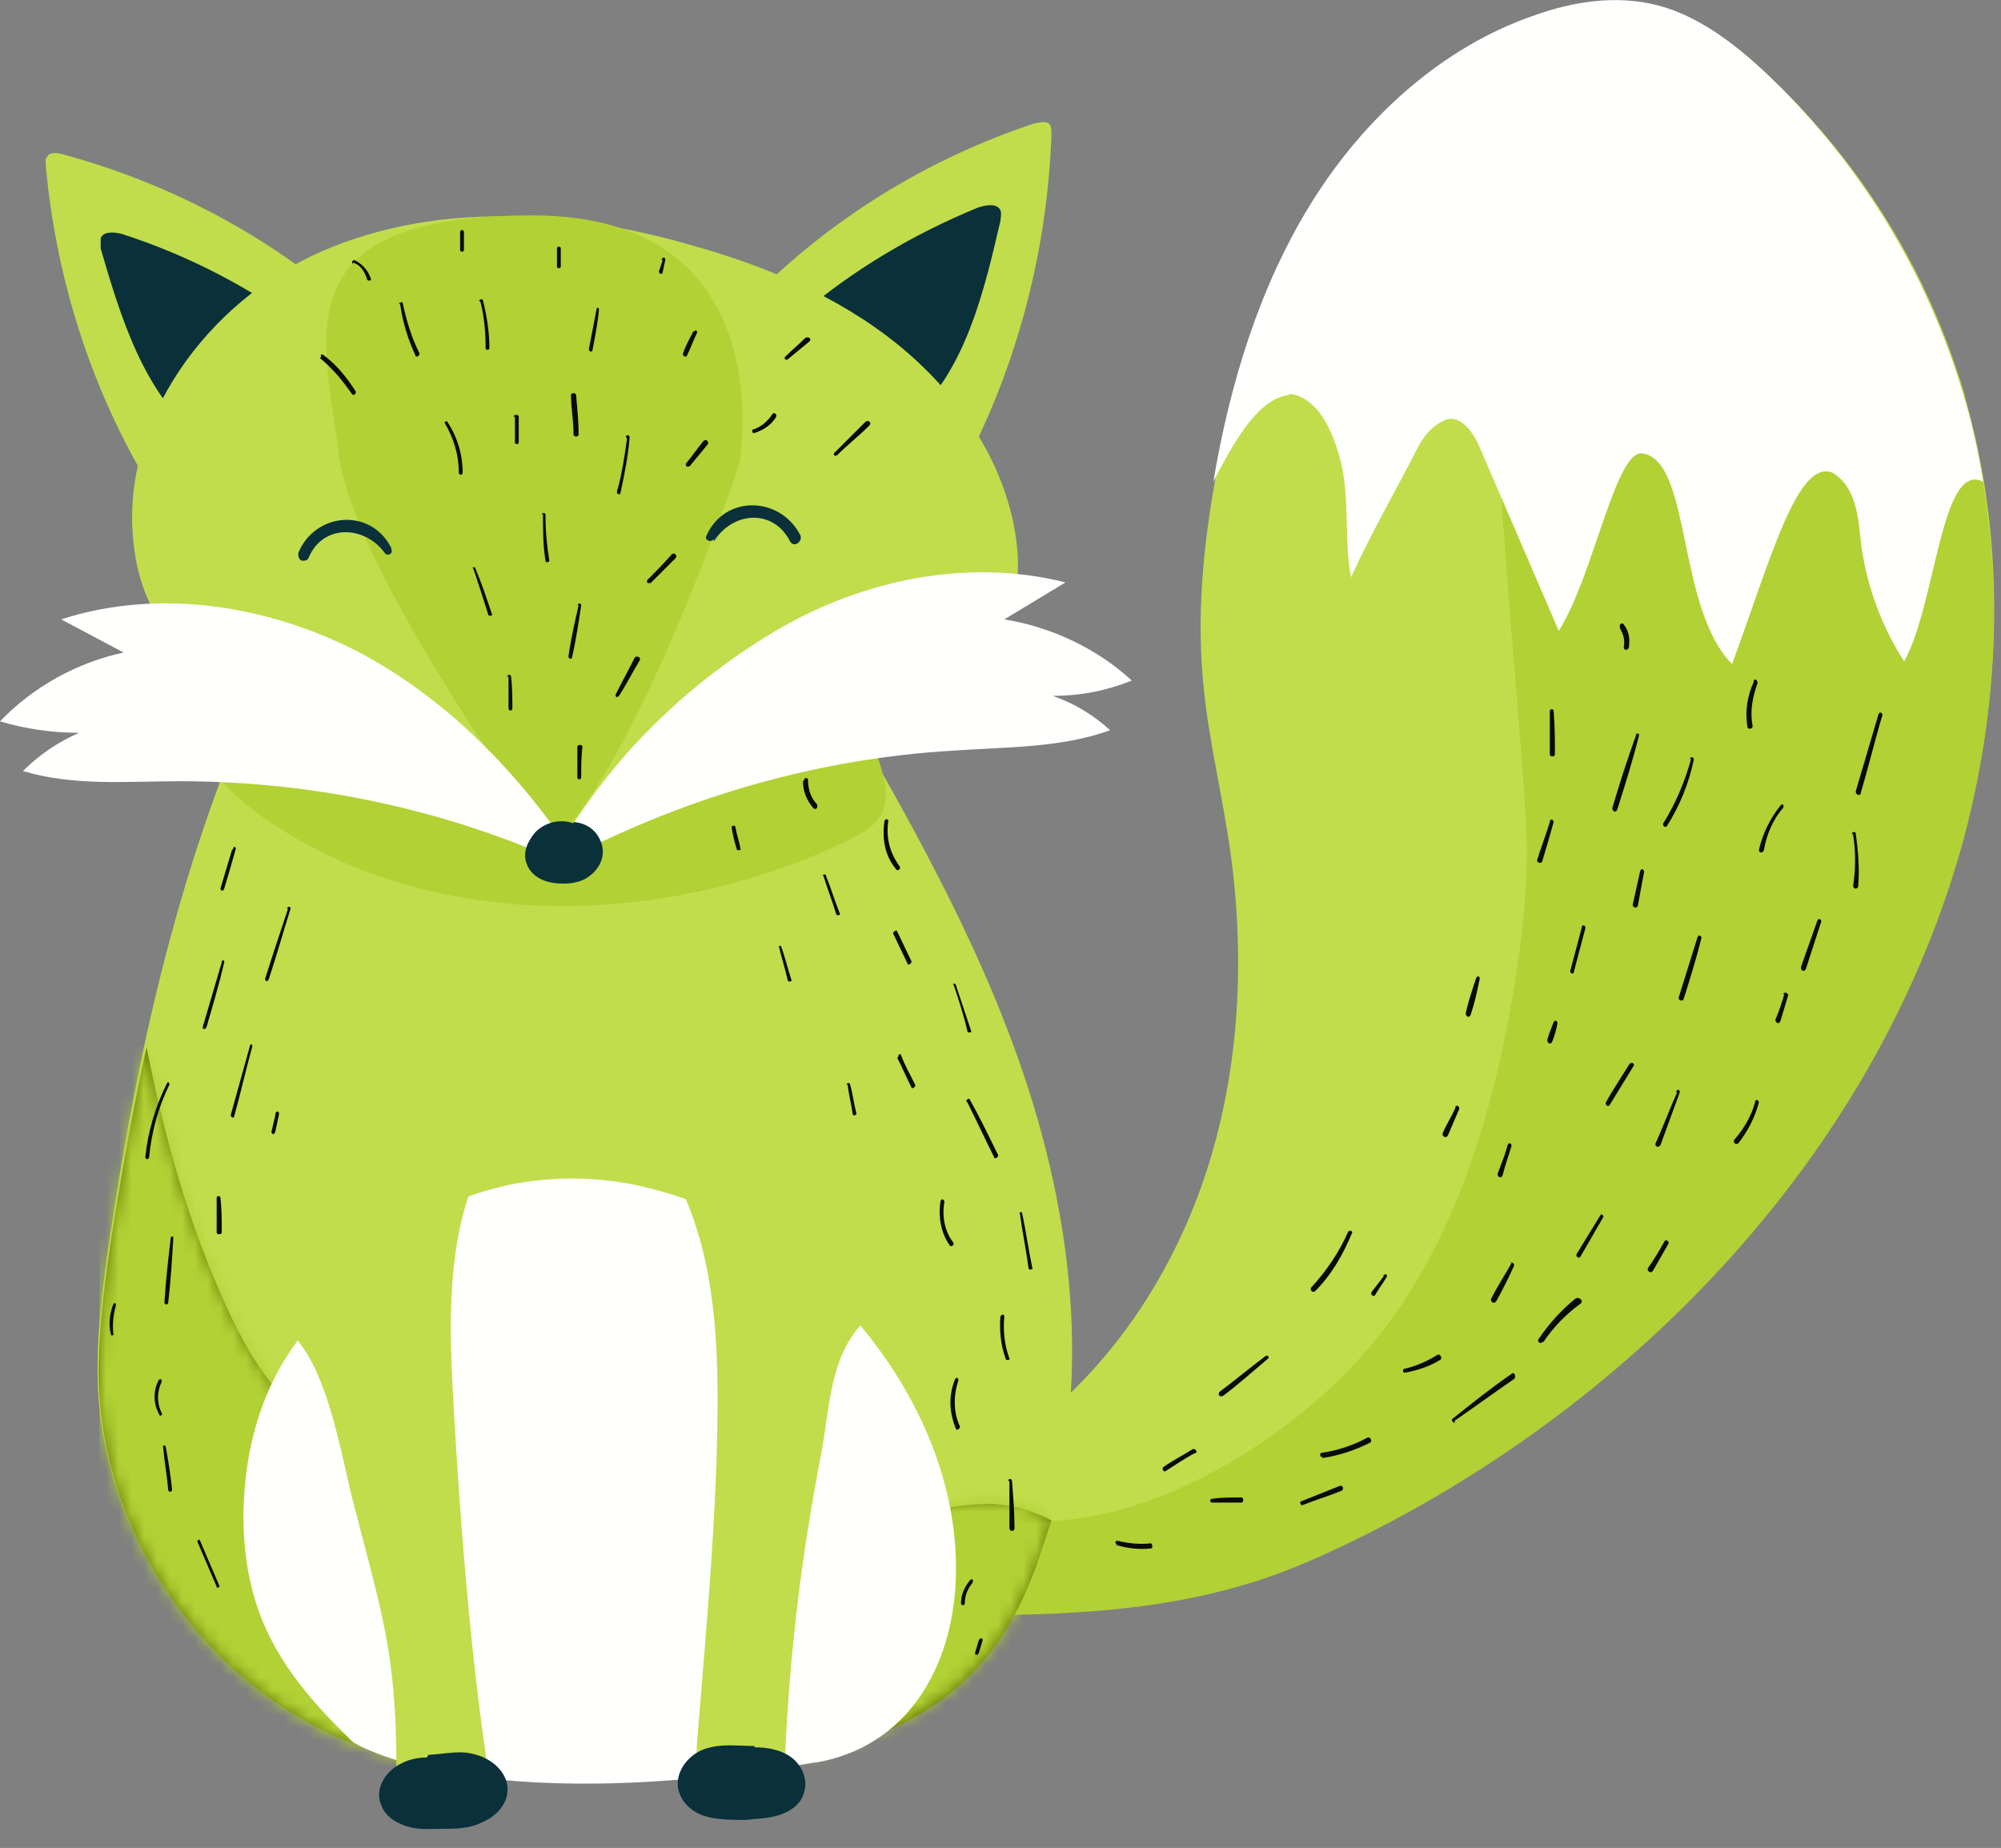 <svg xmlns="http://www.w3.org/2000/svg" xmlns:xlink="http://www.w3.org/1999/xlink" viewBox="0 0 157 145"><rect x="0" y="0" width="157" height="145" fill="#808080" stroke="none"/><defs><style>      .cls-1 {        mask: url(#mask);      }      .cls-2 {        fill-opacity: 0;      }      .cls-2, .cls-3, .cls-4, .cls-5, .cls-6, .cls-7, .cls-8, .cls-9 {        fill-rule: evenodd;      }      .cls-3 {        fill: #fff;      }      .cls-4 {        fill: #c1dd4b;      }      .cls-5 {        fill: #fffffe;      }      .cls-6 {        fill: #b1d135;      }      .cls-7 {        fill: #0a303a;      }      .cls-8 {        fill: #0a0b09;      }      .cls-9 {        fill: #687a00;      }    </style><mask id="mask" x="7.8" y="82.1" width="74.7" height="57.4" maskUnits="userSpaceOnUse"><g id="b"><path id="a" class="cls-3" d="M44.4,139.5c-5.7,0-11.3-.6-16.5-2.6-11.2-4.4-19.3-15.5-20.1-27.5,0-.7,0-1.4,0-2.1,0-3.3.4-6.6.9-9.9.8-5.1,1.7-10.2,2.8-15.2,1.4,7,3.3,14,6.3,20.4,1.1,2.4,2.5,4.8,4.2,6.8,5.1,6,13.2,8.3,20.8,10.4,3.3.9,6.9,1.2,10.4,1.2,3,0,6.1-.2,9-.6,4.1-.4,6.6-.8,10.2-1.8,1.6-.4,3.2-.8,4.8-.8s.4,0,.6,0c1.6,0,3.2.5,4.7,1.3-.3,1.2-.7,2.4-1.2,3.6-1,2.7-2.3,5.3-4.2,7.5-5.8,6.8-15.6,8.2-24.5,8.8-2.7.2-5.4.3-8.1.3Z"></path></g></mask></defs><g><g id="Layer_1"><g><path class="cls-2" d="M48.8,144.4c-22.8,0-41.2-2.7-41.2-6.1s5.6-3.5,14.5-4.6c1.8,1.2,3.8,2.3,5.9,3.1,5.2,2,10.9,2.6,16.5,2.6s5.4-.1,8.1-.3c7.3-.5,15.2-1.5,21-5.6,10,1.1,16.4,2.9,16.4,4.8,0,3.3-18.5,6.1-41.2,6.1"></path><path class="cls-4" d="M79.9,112.7c6.9-4.9,11.9-12.3,14.6-20.3,2.7-8,3.2-16.7,2.1-25.1-.6-4.6-1.8-9.2-2.2-13.8-.5-5.2,0-10.5.9-15.6,1.3-7.7,3.6-15.3,7.7-21.9,4.1-6.6,10.2-12.2,17.5-14.7,3.1-1.1,6.4-1.6,9.6-.8,3.1.8,5.8,2.8,8.2,5,7.5,6.9,13,15.7,15.8,25.4,3.3,11.3,3,23.4,0,34.8-6.4,23.6-24.6,43.1-46.4,54.2-3.2,1.6-6.4,3.1-9.8,4.1-8.6,2.7-17.8,2.6-26.8,2.4l8.9-13.8"></path><path class="cls-6" d="M154.2,31.1c-2.9-9.7-8.4-18.5-15.8-25.4-2.4-2.2-5.1-4.2-8.2-5-3.2-.8-6.5-.3-9.6.8-1,.3-1.9.7-2.9,1.2-2.6,19.3,2.2,56.6,2.1,64.3,0,3.7-.5,7.4-1.1,11.1-1.8,10.4-5.1,21-12.3,28.8-7,7.6-20.2,15-29.9,11.6l-5.5,8.2c9,.1,18.2.2,26.8-2.4,3.4-1,6.6-2.5,9.8-4.1,21.8-11.1,40-30.6,46.4-54.2,3.1-11.3,3.4-23.5,0-34.8"></path><path class="cls-8" d="M128.4,57.6c-.7,1.9-1.3,3.8-1.9,5.8,0,.3.3.4.4.1.6-1.9,1.2-3.8,1.7-5.8,0-.2-.2-.2-.3,0M132.7,59.5c-.5,1.8-1.2,3.5-2.2,5.1-.1.2.2.4.3.2,1-1.6,1.7-3.3,2.1-5.2,0-.2-.3-.3-.3,0M139.7,63.2c-.8,1-1.4,2.2-1.7,3.5,0,.2.3.3.4,0,.2-1.2.7-2.4,1.5-3.3.1-.2,0-.4-.2-.2M147.4,56c-.6,2-1.2,4.1-1.8,6.1,0,.3.4.4.4.1.6-2,1.1-4.1,1.7-6.1,0-.2-.3-.3-.3,0M142.6,72.2c-.4,1.2-.9,2.5-1.3,3.7,0,.3.3.4.4.1.4-1.2.8-2.5,1.2-3.7,0-.2-.3-.3-.3,0M133.2,73.5c-.5,1.6-1,3.2-1.5,4.8,0,.2.3.3.4.1.5-1.6,1-3.2,1.4-4.8,0-.2-.3-.3-.3,0M124.1,72.8c-.3,1.1-.6,2.3-.9,3.4,0,.2.3.3.3,0l.9-3.4c0-.2-.3-.3-.3,0M127.9,83.4c-.6,1-1.3,2-1.9,3.1-.1.2.2.4.3.2.6-1,1.3-2.1,1.9-3.1,0-.2-.2-.3-.3-.1M131.6,85.7c-.6,1.3-1.1,2.7-1.7,4-.1.3.3.4.4.1.5-1.4,1-2.7,1.5-4.1,0-.2-.2-.3-.3,0M137.7,86.5c-.3,1.1-.9,2.1-1.6,2.9-.2.2.1.5.3.3.7-.9,1.3-2,1.6-3.2,0-.2-.3-.3-.3,0M118.6,99.1c-.5.9-1.1,1.8-1.6,2.8-.1.2.2.5.4.2.5-.9,1-1.9,1.4-2.8,0-.2-.2-.3-.3-.2M118.3,89.8c-.2.8-.5,1.5-.8,2.3,0,.3.3.4.4.1.2-.8.5-1.6.7-2.3,0-.2-.3-.3-.3,0M125.6,95.3c-.6,1-1.3,2.1-1.9,3.1-.1.2.2.4.3.2.6-1,1.2-2.1,1.8-3.1,0-.2-.2-.3-.2-.1M130.6,97.4c-.4.7-.8,1.4-1.3,2.1-.1.2.2.5.4.2.4-.7.8-1.4,1.2-2.1.1-.2-.2-.4-.3-.2M110.3,107.7c1-.2,1.9-.5,2.7-1,.2-.1,0-.5-.2-.4-.8.5-1.7.9-2.6,1.1-.2,0-.1.4,0,.3M103.8,114.4c1.3-.2,2.5-.6,3.7-1.2.2-.1,0-.5-.2-.4-1.1.6-2.3,1-3.6,1.2-.2,0-.1.4,0,.3M95.1,117.9c.8,0,1.6,0,2.3,0,.2,0,.2-.4,0-.4-.8,0-1.6,0-2.3.1-.2,0-.2.3,0,.3M114.1,111.5c1.6-1.1,3.1-2.2,4.7-3.3.2-.2,0-.6-.2-.4-1.6,1.1-3.1,2.3-4.6,3.5-.2.1,0,.4.2.3M102.2,118.1c1-.4,2-.7,3-1.1.3-.1.2-.5-.1-.4-1,.4-2,.8-3,1.2-.2,0,0,.4.1.3M128.7,68.3c-.2.9-.4,1.8-.6,2.7,0,.2.3.3.4.1l.5-2.7c0-.2-.3-.3-.3,0M121.6,55.8c0,1.1,0,2.2,0,3.4,0,.2.4.2.4,0,0-1.1,0-2.2-.1-3.4,0-.2-.3-.2-.3,0M127.1,49.3c.3.5.4,1,.3,1.5,0,.2.3.3.4,0,.1-.7,0-1.3-.4-1.8-.1-.2-.4,0-.3.2M145.4,65.5c.2,1.3.2,2.7,0,4,0,.3.4.3.4,0,.1-1.4,0-2.7-.2-4.1,0-.2-.3-.1-.3,0M137.6,53.5c-.5,1.1-.7,2.3-.5,3.5,0,.3.5.2.4-.1-.2-1.1,0-2.2.4-3.3,0-.2-.2-.4-.3-.2M121.9,80.2c-.2.5-.4,1-.5,1.4,0,.3.3.4.4.1.2-.5.3-.9.4-1.4,0-.2-.2-.3-.3-.1M140,78c-.2.7-.4,1.3-.7,2,0,.3.3.4.4.1.2-.7.4-1.3.6-2,0-.2-.3-.3-.4-.1M121.1,105.3c.8-1.2,1.8-2.2,2.9-3,.3-.2-.1-.6-.4-.4-1.1.9-2.1,2-2.9,3.2-.1.2.2.4.3.2M121.6,64.5c-.3,1-.7,2-1,3,0,.2.3.3.4.1.3-1,.6-2,.9-3.1,0-.2-.3-.3-.3,0M115.8,76.8c-.3.9-.6,1.8-.8,2.7,0,.3.3.4.4.1.3-.9.5-1.8.7-2.8,0-.2-.2-.3-.3,0M114.2,86.9c-.3.7-.7,1.3-1,2-.1.2.2.5.4.2.3-.7.6-1.4.9-2.1,0-.2-.2-.3-.3-.2M105.8,96.6c-.7,1.6-1.7,3.1-2.9,4.4-.2.2.1.5.3.3,1.3-1.3,2.2-2.9,2.9-4.6,0-.1-.2-.2-.2-.1M108.6,100.1c-.3.4-.7.9-1,1.3-.1.2.2.4.3.2.3-.5.6-.9.9-1.4.1-.2-.1-.3-.3-.1"></path><path class="cls-5" d="M101.2,30.9c2.1.3,3.2,2.6,3.8,4.6,1,3.1.4,6.7,1,9.8,1.6-3.5,3.4-6.6,5.2-10.1.7-1.4,1.6-2,2.1-2.2,1.2-.6,2.3.9,2.8,2.1l6.2,14.4c2.8-4.4,4.5-14.6,6.7-13.9,3.7.8,2.6,12.2,6.9,16.5,2.9-7.8,5.1-16.2,7.9-15,1.8,1.1,2,3.4,2.2,5.4.4,3.3,1.6,6.6,3.4,9.4,2.5-4.5,2.9-15.8,6.2-14.1-.4-2.4-.9-4.7-1.6-7-2.9-9.7-8.4-18.5-15.8-25.4-2.4-2.2-5.1-4.2-8.2-5-3.2-.8-6.5-.3-9.6.8-7.3,2.5-13.4,8.1-17.5,14.7-4.1,6.6-6.4,14.2-7.7,21.9h0c2-3.9,3.7-6.5,5.9-6.8"></path><path class="cls-8" d="M87.5,121.2c.9.3,1.9.4,2.8.3.2,0,.1-.4,0-.4-.9.1-1.8,0-2.6-.2-.2,0-.3.2,0,.3M93.6,113.7c-.8.5-1.6.9-2.3,1.4-.2.1,0,.5.2.3.8-.5,1.5-1,2.3-1.4.2,0,0-.3-.1-.3M99.3,106.4c-1.2.9-2.4,1.9-3.6,2.8-.2.2,0,.5.3.3,1.2-.9,2.3-1.9,3.5-2.9.1-.1,0-.3-.2-.2"></path><path class="cls-4" d="M21.3,51.8c-6.8,14.2-10.4,29.8-12.7,45.4-.6,4-1.1,8-.9,12,.7,12,8.9,23.2,20.1,27.5,7.8,3,16.4,2.9,24.7,2.3,8.9-.6,18.7-2,24.5-8.8,1.9-2.2,3.2-4.8,4.2-7.5,4.8-12.6,3.2-26.9-1.3-39.6-4.5-12.7-11.8-24.3-18.5-36l-40.1,4.8"></path><path class="cls-9" d="M72.4,118.7c-3.6,1-6.1,1.3-10.2,1.8-6.3.7-13.3,1-19.4-.7-7.6-2.1-15.7-4.4-20.8-10.4-1.8-2-3.1-4.4-4.2-6.8-3-6.5-4.9-13.4-6.3-20.4-1.1,5-2,10.1-2.8,15.2-.6,4-1.1,8-.9,12,.7,12,8.9,23.2,20.1,27.5,7.8,3,16.4,2.9,24.7,2.3,8.9-.6,18.7-2,24.5-8.8,1.9-2.2,3.2-4.8,4.2-7.5.4-1.2.8-2.4,1.2-3.6-1.5-.8-3.1-1.2-4.7-1.3-1.8,0-3.6.3-5.4.7"></path><g class="cls-1"><path class="cls-6" d="M7.8,139.5h74.7v-57.4H7.8v57.4Z"></path></g><path class="cls-8" d="M79.2,116.2c0,1.2,0,2.5,0,3.7,0,.3.4.3.4,0,0-1.2-.1-2.5-.2-3.7,0-.2-.3-.2-.3,0M76.1,124c-.4.5-.7,1.1-.7,1.8,0,.2.3.2.3,0,0-.6.2-1.1.6-1.6.1-.2,0-.4-.2-.2"></path><path class="cls-5" d="M64,138.3c7.1-1.2,10.8-7.4,11-14.6s-2.9-14.2-7.5-19.7c-4.2-5.1-9.9-9.1-16.3-10.7-6.4-1.7-13.5-.8-19,2.9-2.5,1.7-4.6,3.9-6.5,6.1-1.6,1.8-3.1,3.7-4.2,5.9-1.7,3.4-2.4,7.2-2.4,11,.1,7.7,3.1,12.2,8.6,17.5,0,0,9.4,6.1,36.2,1.6"></path><path class="cls-4" d="M19.2,102.6c1.5-.3,3.5,1.7,4.4,2.9,2.4,3.2,3.3,9.4,4.2,12.7,2.1,8.2,3.3,11.5,3.3,20.4,0,.6,0,1.2.2,1.6.5.9,1.6,1,2.6,1,1.3,0,2.8,0,3.6-1,.8-.9.7-2.2.5-3.3-1.2-8.6-1.9-17.7-2.4-26.4s-.7-17.3,5.3-23.6"></path><path class="cls-7" d="M33.5,137.9c-1,0-2,.3-2.8,1-.8.7-1.2,1.8-.8,2.7.3.9,1.1,1.4,2,1.7.9.3,1.8.2,2.7.2,1.1,0,2.2,0,3.2-.5,1-.4,1.9-1.3,2-2.3.2-1.4-1-2.6-2.4-3-1.3-.4-2.2-.1-3.8,0"></path><path class="cls-4" d="M71.2,101c-1.5-.2-2.7,1.9-3.7,3-2.3,2.6-2.4,6.2-3,9.7-1.6,8.3-2.5,15.5-2.9,24,0,.6.2,1.1,0,1.7-.4.9-1.5,1.1-2.5,1.2-1.3.1-2.8.2-3.7-.7-.8-.8-.8-2.1-.7-3.3.7-8.7,1.6-18.2,1.6-26.9,0-8.7-1.2-16.9-7.5-22.8"></path><path class="cls-7" d="M59.2,137.1c1,0,2.1.2,2.9.8.8.6,1.3,1.7,1,2.7-.2.9-1,1.5-1.9,1.8-.9.3-1.8.3-2.7.4-1.1,0-2.2,0-3.2-.3-1-.3-1.9-1.1-2.1-2.2-.2-1.4.9-2.7,2.2-3.1,1.3-.4,2.4-.2,3.8-.2"></path><path class="cls-8" d="M18.2,66.7c-.3,1-.6,2-.9,3,0,.2.2.3.3,0,.3-1,.6-2,.9-3.1,0-.2-.2-.2-.2,0M22.6,71.3c-.6,1.8-1.2,3.6-1.8,5.5,0,.2.2.3.3,0,.6-1.8,1.1-3.6,1.7-5.5,0-.2-.2-.2-.3,0M17.4,75.5l-1.5,5.1c0,.2.2.2.3,0,.5-1.7,1-3.4,1.4-5.1,0-.2-.2-.2-.2,0M19.6,82.1c-.5,1.8-1,3.6-1.5,5.4,0,.2.3.3.3,0,.5-1.8.9-3.6,1.4-5.4,0-.2-.2-.2-.2,0M13.1,85c-.9,1.8-1.5,3.8-1.7,5.8,0,.2.3.2.3,0,.2-2,.7-3.9,1.6-5.7,0-.1-.1-.3-.2-.1M13.4,97.1c-.2,1.7-.4,3.4-.5,5.1,0,.2.3.2.3,0,.2-1.7.3-3.4.4-5.1,0-.1-.2-.1-.2,0M12.5,108.2c-.5.9-.5,1.9,0,2.8,0,.2.3,0,.2-.1-.4-.8-.4-1.7,0-2.5,0-.1-.1-.3-.2-.1M8.9,102.3c-.3.8-.4,1.6-.2,2.4,0,.2.3,0,.2,0-.1-.8,0-1.6.2-2.3,0-.2-.2-.2-.2,0M17,94c0,.9,0,1.8,0,2.7,0,.2.4.2.4,0,0-.9,0-1.8-.1-2.7,0-.2-.3-.2-.3,0M12.8,113.6c.1,1.1.3,2.2.4,3.3,0,.2.3.2.3,0-.1-1.1-.3-2.3-.5-3.4,0-.1-.3-.1-.2,0M15.5,121l1.5,3.5c0,.2.3,0,.2-.1l-1.5-3.5c0-.2-.3,0-.2.1M21.6,87.5l-.3,1.3c0,.2.2.3.3,0l.3-1.4c0-.2-.2-.3-.3,0M64.6,68.7c.3,1,.7,2,1,3,0,.2.4.1.3,0-.4-1-.7-2-1.1-3,0-.2-.3,0-.3,0M69.4,64.4c-.2,1.4,0,2.7.9,3.8.1.2.4,0,.3-.2-.8-1.1-1.1-2.3-.9-3.6,0-.1-.2-.2-.3,0M70.1,73.3l1.1,2.3c0,.2.4,0,.3-.2l-1.1-2.3c0-.2-.4,0-.3.2M74.8,77.2c.4,1.2.8,2.4,1.1,3.7,0,.2.4.1.3,0-.4-1.2-.8-2.4-1.2-3.6,0-.2-.3-.1-.3,0M70.4,83c.4.8.7,1.5,1.1,2.3,0,.2.4,0,.3-.2-.4-.8-.8-1.5-1.1-2.3,0-.2-.3,0-.2.1M75.9,86.5c.7,1.4,1.4,2.9,2.1,4.3,0,.2.4,0,.3-.2-.7-1.4-1.4-2.9-2.2-4.3,0-.2-.3,0-.3.1M73.8,94.2c-.2,1.2,0,2.5.7,3.5.1.2.4,0,.3-.2-.7-.9-.9-2.1-.7-3.2,0-.2-.3-.3-.3,0M80,95.1c.2,1.5.5,2.9.7,4.4,0,.2.4.1.3,0-.3-1.4-.5-2.9-.8-4.3,0-.2-.3,0-.2,0M78.5,103.2c-.1,1.1,0,2.3.4,3.4,0,.2.4.1.3,0-.4-1.1-.5-2.2-.4-3.3,0-.2-.2-.2-.3,0M74.9,108.3c-.5,1.3-.4,2.6.1,3.8,0,.2.4,0,.3-.2-.5-1.1-.5-2.4-.1-3.6,0-.2-.2-.3-.3,0M76.8,128.7l-.3,1c0,.2.2.2.3,0l.3-1c0-.2-.2-.2-.3,0M66.5,85.1c.1.8.3,1.6.4,2.3,0,.2.3.1.3,0-.2-.8-.3-1.6-.5-2.3,0-.2-.3-.1-.3,0M61.1,74.2c.2.9.5,1.8.7,2.7,0,.2.4.1.3,0-.3-.9-.5-1.8-.8-2.6,0-.2-.3,0-.2,0"></path><path class="cls-4" d="M58.9,23.5c6.2-6.3,13.8-11,22.2-13.8.4-.1,1-.2,1.2,0,.2.2.2.5.2.8-.3,8.6-2.4,17.1-6.2,24.8"></path><path class="cls-7" d="M62.8,24.7c4.1-3.5,8.8-6.3,13.9-8.4.6-.2,1.5-.4,1.8.2.1.3,0,.6,0,.8-1.3,5.6-2.7,11.6-6.9,15.5"></path><path class="cls-4" d="M27.9,24.5c-6.6-5.9-14.5-10.1-23-12.4-.4-.1-1-.2-1.2.2-.2.2-.1.5-.1.8.8,8.6,3.4,16.9,7.7,24.3"></path><path class="cls-7" d="M24.1,25.9c-4.4-3.3-9.2-5.8-14.4-7.5-.6-.2-1.6-.3-1.8.3,0,.3,0,.6,0,.8,1.6,5.5,3.4,11.4,7.9,15"></path><path class="cls-6" d="M18.6,46.7c-2,2.4-4,5.1-4.1,8.2,0,3.8,3,7,6.1,9.2,13,9.1,31,8.8,45.4,2.1,3.7-1.7,4.4-2.9,2.4-8.1"></path><path class="cls-4" d="M43.4,67.3c-9.4-4.3-18.4-9.4-27-15.1-.9-.6-1.8-1.2-2.6-2-2-1.9-3-4.7-3.3-7.4-1.2-9.7,5.8-19.2,14.8-23.1,9-3.9,19.4-3.2,28.8-.5,5.8,1.6,11.6,4,16.3,7.8,4.7,3.8,8.4,9.1,9.3,15.1.3,2.1.3,4.5-.8,6.3-.9,1.6-2.3,2.7-3.8,3.7-4.6,3.2-9.7,5.7-15,7.3-6.1,1.9-13.1,3.1-17,8.2"></path><path class="cls-6" d="M43.3,66.2s-15.5-21.1-16.7-30.5c-1.2-9.4-4.6-18.8,15.2-18.8,19.8,0,16.2,19.5,16.2,19.5,0,0-7.8,23.4-14.7,29.8"></path><path class="cls-5" d="M43.4,67.3c3.9-7.1,9.8-13.1,16.8-17.4,6.9-4.3,15.5-6.2,23.4-4.2l-4.8,2.9c3.7.6,7.3,2.3,10,4.8-2,.8-4,1.2-6.2,1.2,1.7.6,3.2,1.5,4.5,2.7-3.9,1.4-8.1,1.3-12.3,1.6-10.4.6-20.6,3.5-29.9,8.3"></path><path class="cls-7" d="M56,42.5c1.5-2.4,4.7-2.6,6,0,.3.5,1,0,.8-.5-1.6-3.1-6-3.2-7.4.1-.1.3.4.5.6.2"></path><path class="cls-5" d="M45.7,68.2c-4.4-6.9-10.1-13-17.3-16.9-7.2-3.8-15.9-5.2-23.6-2.7l4.9,2.6c-3.7.8-7.1,2.7-9.7,5.4,2,.6,4.1.9,6.2.9-1.6.7-3.1,1.7-4.4,3,4,1.2,8.2.8,12.3.8,10.5,0,20.8,2.2,30.3,6.5"></path><path class="cls-7" d="M30.7,43c-1.6-3.2-6-2.8-7.3.4,0,.2,0,.5.3.6.2,0,.4,0,.5-.2,1.1-2.7,4.4-2.6,6-.4.2.3.7,0,.5-.3"></path><path class="cls-8" d="M25.1,28.1c1,.8,1.8,1.8,2.5,2.8.1.2.4,0,.3-.2-.7-1.1-1.5-2.1-2.6-2.9,0,0-.2,0-.1.2M31.4,23.9c.2,1.4.6,2.7,1.2,4,0,.2.4,0,.3-.2-.6-1.2-1-2.5-1.3-3.9,0-.2-.3,0-.3,0M37.7,23.7c.3,1.2.4,2.4.4,3.6,0,.2.3.2.3,0,0-1.2-.2-2.5-.5-3.7,0-.2-.3-.1-.3,0M34.9,33.2c.7,1.2,1.1,2.5,1.1,3.9,0,.2.3.2.3,0,0-1.4-.4-2.8-1.2-4,0-.1-.3,0-.2.1M40.4,32.7c0,.7,0,1.3,0,2,0,.2.3.2.3,0v-2c0-.2-.4-.2-.4,0M46.8,24.3c-.2,1-.4,2.1-.6,3.1,0,.2.3.3.3,0,.2-1,.4-2.1.5-3.1,0-.2-.2-.2-.2,0M54.4,26c-.3.6-.6,1.1-.8,1.7-.1.2.2.4.3.2.3-.6.5-1.2.8-1.8,0-.1-.1-.3-.2-.1M49.2,34.4c-.2,1.4-.4,2.8-.8,4.2,0,.2.3.3.3,0,.3-1.4.6-2.9.7-4.3,0-.2-.3-.2-.3,0M42.6,40.3c0,1.2,0,2.5.2,3.7,0,.2.3.1.3,0-.2-1.2-.3-2.4-.3-3.6,0-.2-.3-.2-.3,0M45.4,47.5c-.3,1.3-.6,2.6-.8,4,0,.2.3.3.3,0,.3-1.3.5-2.7.7-4,0-.2-.2-.2-.3,0M37.1,44.5c.4,1.2.8,2.4,1.2,3.7,0,.2.4.1.3,0-.4-1.2-.8-2.4-1.3-3.6,0-.2-.3,0-.3,0M39.9,53.1c0,.8,0,1.7,0,2.5,0,.2.3.2.3,0,0-.8,0-1.7-.1-2.5,0-.2-.3-.2-.3,0M45.6,61c0-.8,0-1.6.1-2.4,0-.2-.4-.2-.4,0,0,.8,0,1.6,0,2.4,0,.2.3.2.3,0M48.5,54.7c.6-.9,1.1-1.9,1.7-2.9.1-.2-.2-.4-.4-.2-.5,1-1,1.9-1.5,2.9,0,.2.1.3.2.1M51,45.8c.7-.7,1.3-1.3,2-2,.2-.2-.1-.5-.3-.3-.6.7-1.3,1.4-1.9,2-.1.1,0,.4.2.2M59.1,34c.7-.2,1.4-.6,1.8-1.3.1-.2-.2-.4-.3-.2-.4.6-.9,1-1.5,1.2-.2,0,0,.3,0,.3M54.1,36.6c.5-.6.9-1.1,1.4-1.7.2-.2-.1-.5-.3-.3-.5.6-.9,1.2-1.4,1.8,0,.1.1.3.2.2M61.8,28.2c.6-.5,1.1-.9,1.7-1.4.2-.2,0-.4-.3-.3-.5.5-1.1,1-1.6,1.5-.1.1,0,.3.2.2M52,20.4l-.3.9c0,.2.3.3.3,0l.2-.9c0-.2-.2-.3-.3,0M43.7,19.5v1.4c0,.2.3.2.3,0v-1.4c0-.2-.3-.2-.3,0M36.1,18.2v1.4c0,.2.3.2.3,0v-1.4c0-.2-.3-.2-.3,0M65.7,35.7c.8-.8,1.7-1.5,2.5-2.3.2-.2,0-.5-.3-.3-.8.8-1.6,1.6-2.4,2.4-.2.1,0,.4.2.2M45.4,34.1c0-1-.1-2-.2-3.1,0-.2-.4-.2-.4,0,0,1,.2,2,.2,3.1,0,.2.4.2.4,0M27.7,20.6c.6.2.9.7,1.1,1.3,0,.2.4.1.3,0-.2-.7-.7-1.2-1.3-1.5-.1,0-.3.2-.1.3M63,61.3c0,.8.3,1.5.8,2.1.2.2.4,0,.3-.3-.5-.5-.7-1.2-.7-1.9,0-.2-.3-.2-.3,0M57.4,64.9c.1.6.2,1.1.4,1.7,0,.2.4.1.3,0-.1-.6-.3-1.1-.4-1.7,0-.2-.3-.1-.3,0"></path><path class="cls-7" d="M45,64.6c-1.2-.4-2.3,0-3,.7-.6.7-1,1.6-.7,2.4.3,1,1.3,1.5,2.3,1.6.9.1,2,0,2.7-.6.8-.6,1.2-1.6.9-2.5-.3-.9-1-1.6-2.2-1.7"></path></g></g></g></svg>